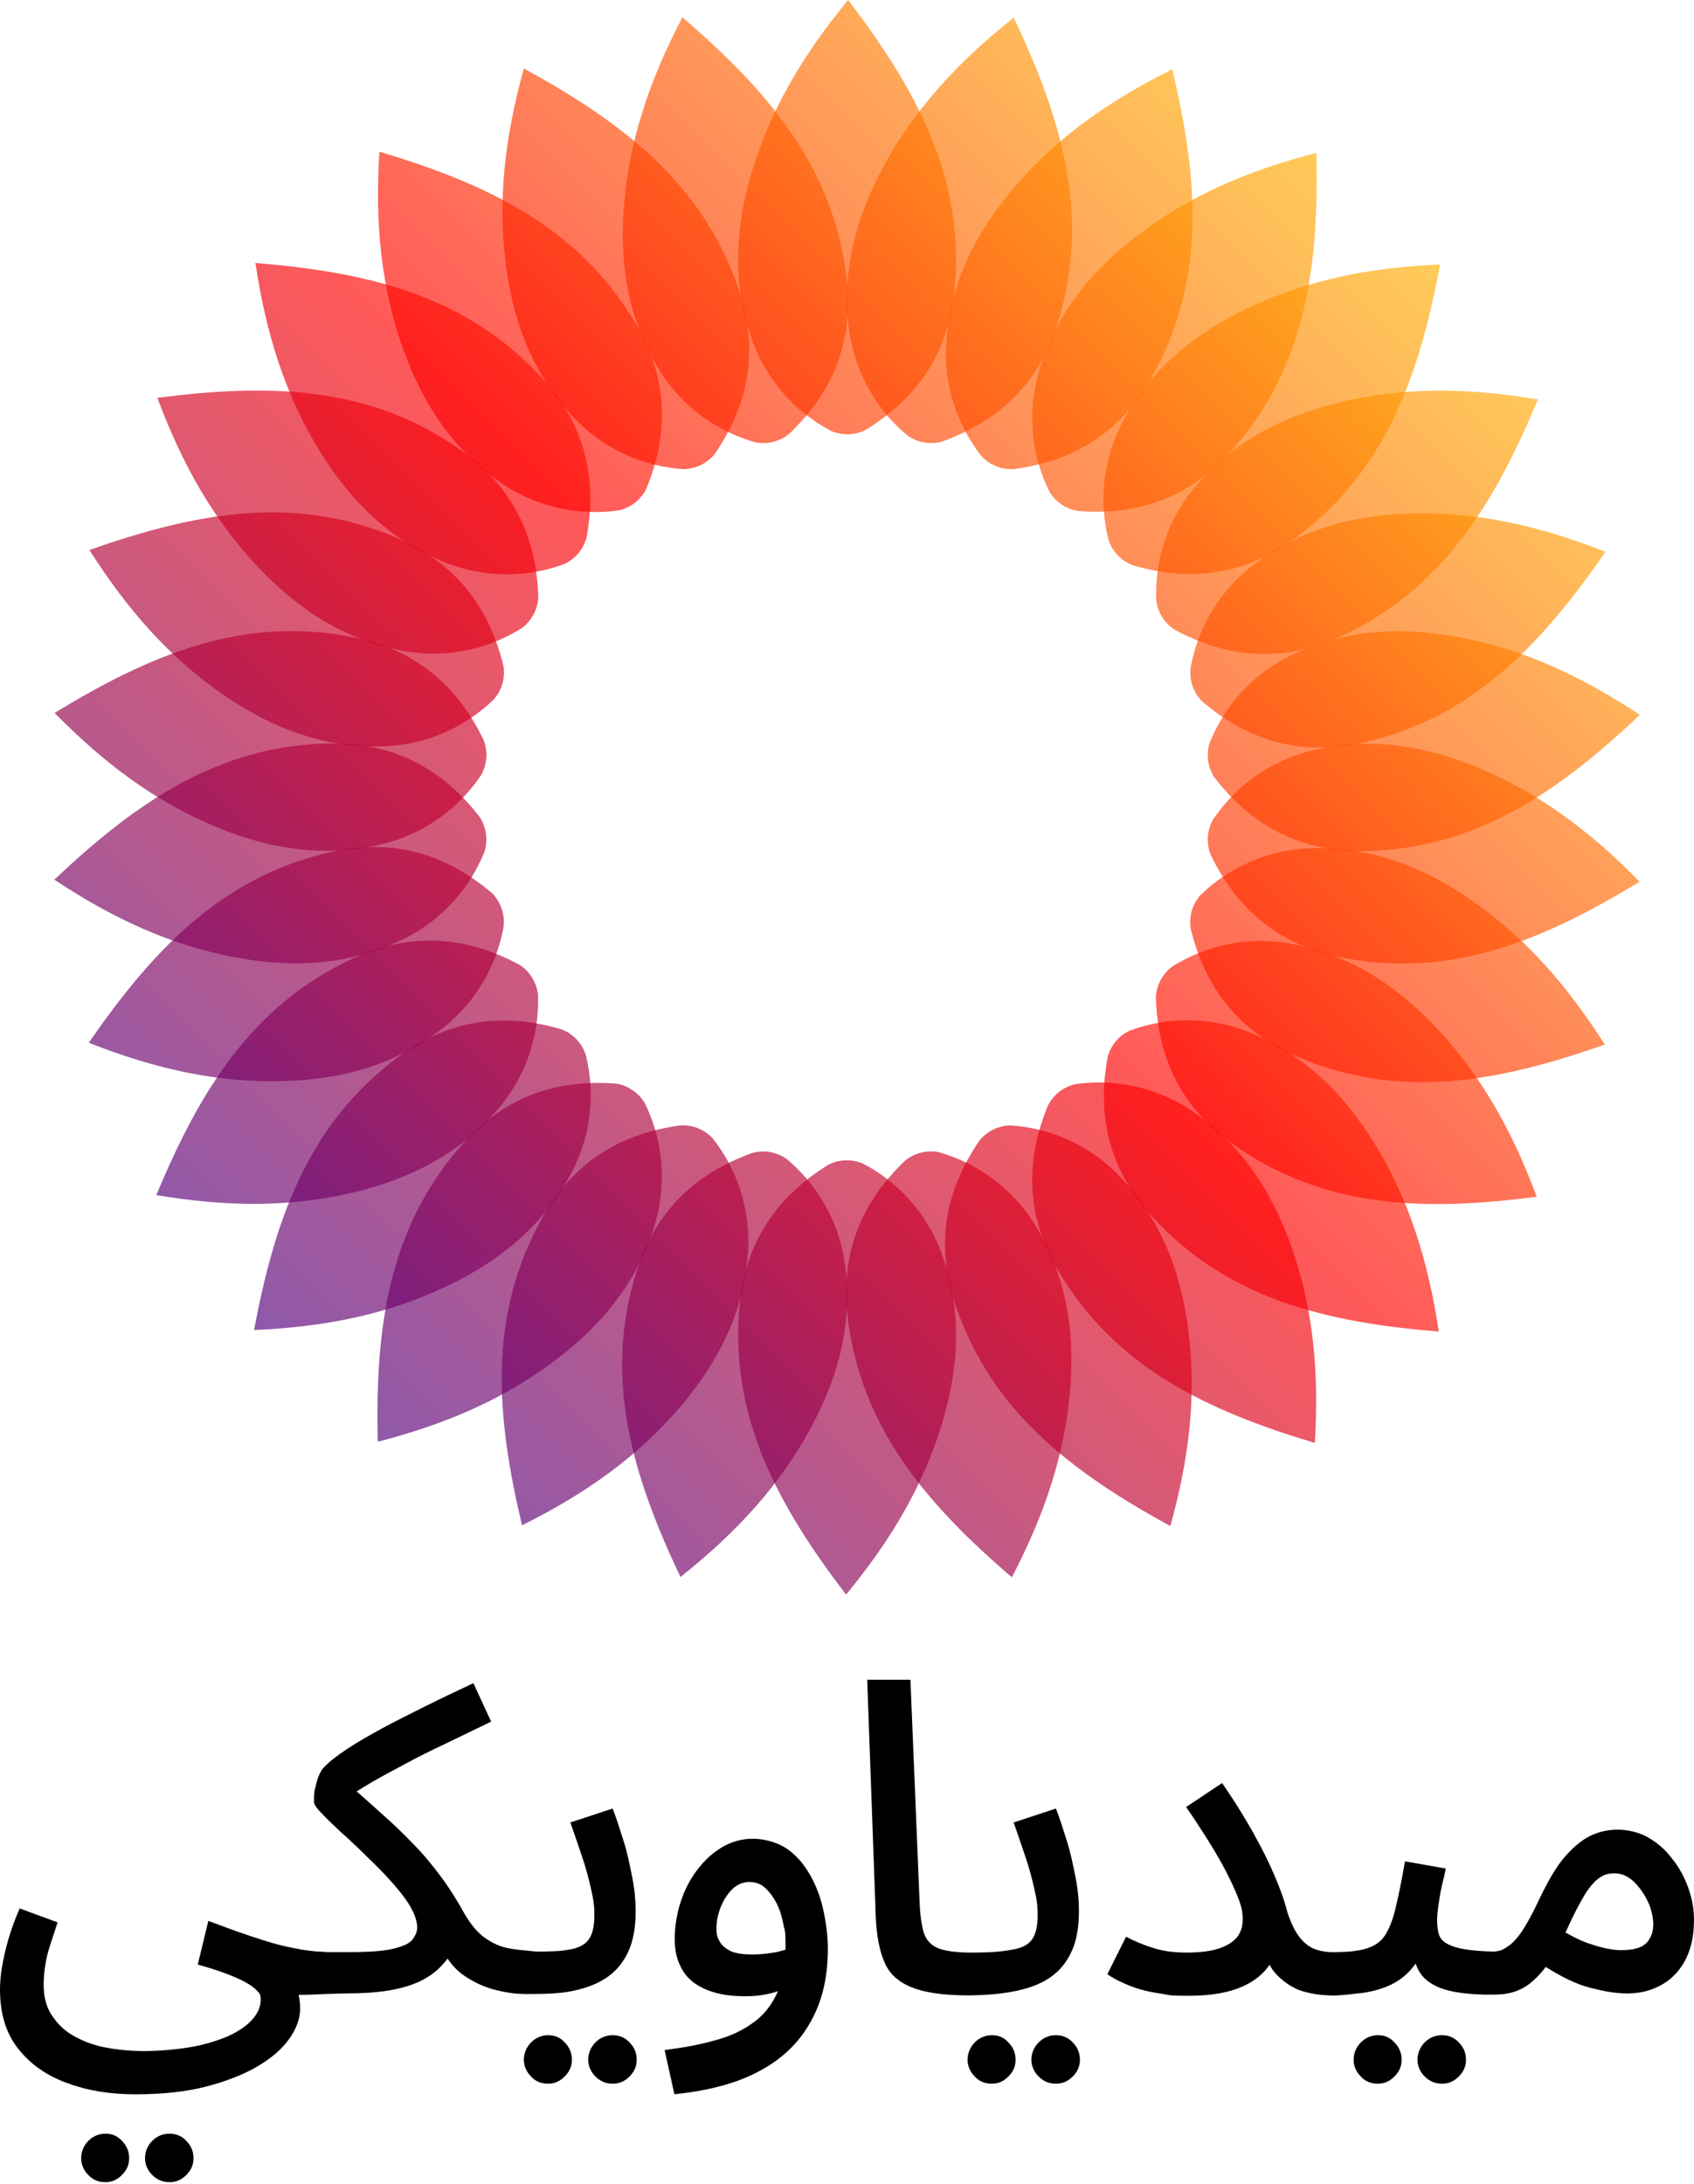 <svg width="343" height="442" viewBox="0 0 343 442" fill="none" xmlns="http://www.w3.org/2000/svg">
<path d="M34.321 431.872C32.96 431.872 31.794 432.358 30.822 433.33C29.85 434.302 29.364 435.566 29.364 436.829C29.364 438.093 29.85 439.259 30.822 440.231C31.794 441.203 32.96 441.689 34.321 441.689C35.682 441.689 36.751 441.203 37.723 440.231C38.695 439.259 39.181 438.19 39.181 436.829C39.181 435.469 38.695 434.302 37.723 433.33C36.848 432.358 35.682 431.872 34.321 431.872Z" fill="black"/>
<path d="M21.389 431.872C20.028 431.872 18.861 432.358 17.889 433.33C16.918 434.302 16.431 435.566 16.431 436.829C16.431 438.093 16.918 439.259 17.889 440.231C18.764 441.203 19.931 441.689 21.291 441.689C22.652 441.689 23.721 441.203 24.693 440.231C25.665 439.259 26.151 438.19 26.151 436.829C26.151 435.469 25.665 434.302 24.693 433.33C23.819 432.358 22.749 431.872 21.389 431.872Z" fill="black"/>
<path d="M0 402.805C0 402.805 0 402.776 0 402.761C0 402.742 0 402.727 0 402.708V402.805Z" fill="black"/>
<path d="M124.06 411.942C122.699 411.942 121.533 412.428 120.561 413.4C119.589 414.372 119.103 415.635 119.103 416.899C119.103 418.162 119.589 419.329 120.561 420.301C121.533 421.273 122.699 421.759 124.06 421.759C125.42 421.759 126.49 421.273 127.462 420.301C128.434 419.329 128.92 418.26 128.92 416.899C128.92 415.538 128.434 414.372 127.462 413.4C126.587 412.428 125.42 411.942 124.06 411.942Z" fill="black"/>
<path d="M111.03 411.942C109.669 411.942 108.503 412.428 107.531 413.4C106.559 414.372 106.073 415.635 106.073 416.899C106.073 418.162 106.559 419.329 107.531 420.301C108.406 421.273 109.572 421.759 110.933 421.759C112.294 421.759 113.363 421.273 114.335 420.301C115.307 419.329 115.793 418.26 115.793 416.899C115.793 415.538 115.307 414.372 114.335 413.4C113.46 412.428 112.391 411.942 111.03 411.942Z" fill="black"/>
<path d="M61.362 403.777L63.957 403.69C64.968 403.66 65.089 403.651 65.945 403.597L70.003 403.485C73.404 403.485 76.223 403.291 78.653 402.902C80.986 402.513 83.027 401.93 84.777 401.153C86.429 400.375 87.887 399.403 89.053 398.237C89.603 397.687 90.128 397.095 90.623 396.438C91.517 397.765 92.553 398.859 93.719 399.695C95.76 401.153 97.899 402.125 100.037 402.708C102.273 403.291 104.314 403.583 105.869 403.583C105.981 403.583 106.107 403.612 106.214 403.607H106.233C109.942 403.597 113.11 403.573 115.88 402.999C118.699 402.416 121.032 401.541 122.976 400.181C124.92 398.82 126.281 397.07 127.253 394.932C128.225 392.794 128.711 390.072 128.711 386.864C128.711 384.823 128.516 382.49 128.03 380.06C127.544 377.631 127.058 375.103 126.281 372.673C125.503 370.243 124.823 368.008 124.045 366.064L115.487 368.883C116.264 371.118 117.042 373.354 117.82 375.687C118.597 377.922 119.18 380.158 119.666 382.296C120.152 384.434 120.347 385.601 120.347 387.739C120.347 389.878 119.958 391.53 119.18 392.599C118.403 393.668 117.042 394.349 115.098 394.64C113.484 394.961 111.448 394.99 108.79 395.024C108.148 394.976 107.589 394.917 106.836 394.835C105.772 394.723 104.503 394.64 102.948 394.349C101.393 394.057 99.838 393.377 98.283 392.308C96.727 391.238 95.367 389.586 94.103 387.448C92.548 384.629 90.895 382.004 89.146 379.672C87.396 377.339 85.549 375.103 83.508 373.062C81.564 371.021 79.426 368.98 77.093 366.939C75.562 365.539 73.929 364.091 72.214 362.599C73.157 362.001 74.143 361.408 75.149 360.81C77.288 359.547 79.718 358.283 82.245 356.922C84.772 355.562 87.493 354.201 90.409 352.84C93.228 351.479 96.241 350.021 99.449 348.466L95.853 340.69C92.548 342.245 89.243 343.8 86.128 345.356C83.017 346.911 80.102 348.369 77.375 349.827C74.751 351.285 72.321 352.646 70.28 354.006C68.238 355.367 66.586 356.631 65.517 357.797C65.128 358.186 64.837 358.769 64.545 359.449C64.253 360.13 64.059 360.907 63.864 361.782C63.573 362.56 63.573 363.629 63.573 364.698C63.573 365.184 64.059 365.962 65.128 367.031C66.1 368.1 67.461 369.364 69.016 370.822C70.668 372.28 72.321 373.835 74.07 375.584C75.82 377.237 77.57 378.986 79.125 380.736C80.68 382.486 82.041 384.138 83.013 385.79C83.985 387.443 84.471 388.901 84.471 390.164C84.471 391.039 84.082 391.817 83.499 392.594C82.915 393.372 81.652 393.955 79.611 394.441C77.667 394.927 74.653 395.121 70.663 395.121H65.91C65.565 395.058 65.225 395.024 64.929 395.024C63.86 395.024 62.596 394.83 61.138 394.635C59.68 394.344 58.028 394.052 56.181 393.566C54.334 393.08 52.293 392.4 49.96 391.622C47.627 390.845 45.1 389.873 42.184 388.804L40.046 397.653C42.184 398.237 44.031 398.82 45.586 399.403C47.141 399.986 48.502 400.569 49.571 401.153C50.641 401.736 51.515 402.319 52.001 402.902C52.487 403.485 52.779 403.388 52.779 404.846C52.779 406.304 52.099 407.665 50.932 408.929C49.766 410.192 48.113 411.261 45.975 412.233C43.837 413.108 41.309 413.886 38.491 414.372C35.575 414.858 32.076 415.149 29.155 415.149C26.234 415.149 23.517 414.858 21.087 414.372C18.657 413.886 16.519 413.011 14.672 411.942C12.825 410.873 11.465 409.415 10.395 407.762C9.326 406.11 8.84 404.069 8.84 401.736C8.84 400.569 8.937 399.306 9.132 398.042C9.326 396.681 9.618 395.321 10.104 393.863C10.59 392.405 11.076 390.85 11.659 389.1L3.98 386.281C3.008 388.517 2.231 390.655 1.648 392.696C1.064 394.738 0.676 396.584 0.384 398.237C0.102 399.967 0 401.41 0 402.761C0.01 407.5 1.176 411.47 3.596 414.571C6.026 417.681 9.234 420.014 13.418 421.569C17.603 423.124 22.069 423.902 27.42 423.902C32.771 423.902 37.533 423.416 41.713 422.347C45.795 421.278 49.294 419.917 52.118 418.264C54.937 416.612 57.075 414.765 58.533 412.724C59.991 410.683 60.769 408.642 60.769 406.503C60.769 405.92 60.73 405.536 60.691 405.147C60.638 404.749 60.574 404.268 60.477 403.782H61.303" fill="black"/>
<path d="M163.829 379.176C162.565 377.038 161.01 375.288 159.066 374.024C157.219 372.858 154.692 372.178 152.456 372.178C150.221 372.178 148.082 372.761 146.138 373.927C144.194 375.094 142.542 376.649 141.084 378.593C139.626 380.537 138.557 382.675 137.779 385.105C137.002 387.438 136.613 390.257 136.613 392.298C136.613 394.339 136.905 396.089 137.585 397.547C138.168 399.005 139.14 400.268 140.404 401.24C141.667 402.212 143.222 402.892 144.972 403.378C146.722 403.864 148.86 404.059 150.998 404.059C153.137 404.059 155.178 403.767 157.025 403.184C157.19 403.135 157.345 403.082 157.501 403.029C157.438 403.174 157.379 403.33 157.316 403.476C156.15 406.003 154.497 408.044 152.359 409.502C150.221 411.057 147.694 412.224 144.68 413.001C141.667 413.876 138.363 414.459 134.567 414.945L136.511 423.698V423.892C143.218 423.212 148.957 421.754 153.526 419.324C158.191 416.894 161.69 413.589 164.028 409.41C166.458 405.23 167.624 400.268 167.624 394.436C167.624 391.715 167.235 388.993 166.652 386.369C166.069 383.744 165.097 381.314 163.833 379.176H163.829ZM157.214 395.121C155.562 395.413 154.104 395.607 152.354 395.607C150.605 395.607 149.244 395.413 148.175 395.024C147.106 394.538 146.328 393.955 145.842 393.177C145.356 392.4 145.064 391.817 145.064 390.359C145.064 388.901 145.356 387.443 145.939 385.985C146.522 384.527 147.3 383.36 148.272 382.388C149.244 381.416 150.507 380.93 151.674 380.93C152.84 380.93 153.909 381.222 154.784 382C155.659 382.777 156.437 383.749 157.117 385.013C157.797 386.276 158.283 387.734 158.575 389.29C158.867 390.845 159.061 390.262 159.061 394.052C159.061 394.256 159.051 394.446 159.051 394.645C158.468 394.815 157.861 394.971 157.214 395.121Z" fill="black"/>
<path d="M195.909 403.874C196.337 403.879 196.691 403.889 197.119 403.86C200.327 403.796 203.165 403.51 205.634 402.999C208.453 402.416 210.785 401.541 212.729 400.181C214.673 398.82 216.034 397.07 217.006 394.932C217.978 392.794 218.464 390.072 218.464 386.864C218.464 384.823 218.27 382.49 217.784 380.06C217.298 377.631 216.812 375.103 216.034 372.673C215.256 370.243 214.576 368.008 213.798 366.064L205.245 368.883C206.023 371.118 206.8 373.354 207.578 375.687C208.355 377.922 208.939 380.158 209.425 382.296C209.911 384.434 210.105 385.601 210.105 387.739C210.105 389.878 209.716 391.53 208.939 392.599C208.161 393.668 206.8 394.349 204.856 394.64C202.912 395.029 200.273 395.223 196.774 395.223C193.717 395.214 191.418 394.922 189.98 394.349C188.522 393.766 187.55 392.696 187.064 391.238C186.578 389.683 186.286 387.545 186.189 384.726L184.342 340H175.59L177.339 388.42C177.534 392.016 178.117 394.932 179.089 397.172C180.061 399.505 181.908 401.157 184.532 402.227C187.147 403.291 190.923 403.874 195.851 403.879C195.802 403.879 195.758 403.879 195.715 403.879H195.909V403.874Z" fill="black"/>
<path d="M213.798 411.942C212.438 411.942 211.271 412.428 210.299 413.4C209.327 414.372 208.841 415.635 208.841 416.899C208.841 418.162 209.327 419.329 210.299 420.301C211.271 421.273 212.438 421.759 213.798 421.759C215.159 421.759 216.228 421.273 217.2 420.301C218.172 419.329 218.658 418.26 218.658 416.899C218.658 415.538 218.172 414.372 217.2 413.4C216.326 412.428 215.159 411.942 213.798 411.942Z" fill="black"/>
<path d="M200.871 411.942C199.51 411.942 198.344 412.428 197.372 413.4C196.4 414.372 195.914 415.635 195.914 416.899C195.914 418.162 196.4 419.329 197.372 420.301C198.247 421.273 199.413 421.759 200.774 421.759C202.135 421.759 203.204 421.273 204.176 420.301C205.148 419.329 205.634 418.26 205.634 416.899C205.634 415.538 205.148 414.372 204.176 413.4C203.301 412.428 202.232 411.942 200.871 411.942Z" fill="black"/>
<path d="M291.971 411.942C290.61 411.942 289.443 412.428 288.471 413.4C287.499 414.372 287.013 415.635 287.013 416.899C287.013 418.162 287.499 419.329 288.471 420.301C289.443 421.273 290.61 421.759 291.971 421.759C293.331 421.759 294.401 421.273 295.373 420.301C296.345 419.329 296.831 418.26 296.831 416.899C296.831 415.538 296.345 414.372 295.373 413.4C294.498 412.428 293.331 411.942 291.971 411.942Z" fill="black"/>
<path d="M279.038 411.942C277.678 411.942 276.511 412.428 275.539 413.4C274.567 414.372 274.081 415.635 274.081 416.899C274.081 418.162 274.567 419.329 275.539 420.301C276.414 421.273 277.58 421.759 278.941 421.759C280.302 421.759 281.371 421.273 282.343 420.301C283.315 419.329 283.801 418.26 283.801 416.899C283.801 415.538 283.315 414.372 282.343 413.4C281.468 412.428 280.399 411.942 279.038 411.942Z" fill="black"/>
<path d="M269.212 403.884C269.639 403.908 269.683 403.908 270.373 403.908C272.473 403.826 274.144 403.549 275.831 403.388C277.872 403.097 279.622 402.611 281.177 401.93C282.732 401.25 284.19 400.278 285.453 398.917C285.867 398.47 286.26 397.979 286.634 397.449C286.722 397.683 286.814 397.921 286.911 398.139C287.495 399.5 288.369 400.569 289.633 401.347C290.897 402.222 292.549 402.805 294.687 403.194C296.189 403.481 298.133 403.646 300.359 403.724C302.303 403.724 303.727 403.782 305.282 403.485C306.837 403.194 308.198 402.611 309.559 401.639C310.667 400.788 311.848 399.636 312.975 398.12C316.387 400.268 319.327 401.653 321.908 402.319C324.921 403.097 327.059 403.485 329.489 403.485C331.919 403.485 334.058 402.999 336.099 401.93C338.14 400.861 339.792 399.306 341.056 397.07C342.32 394.835 343 392.016 343 388.609C343 386.374 342.611 384.235 341.834 382.097C341.056 379.958 339.987 377.917 338.529 376.168C337.168 374.321 335.516 372.96 333.669 371.891C331.822 370.822 329.392 370.336 327.643 370.336C325.893 370.336 324.143 370.627 322.394 371.405C320.644 372.183 318.895 373.543 317.145 375.487C315.298 377.528 313.646 380.347 311.896 383.944C310.633 386.665 309.466 388.901 308.397 390.553C307.328 392.205 306.259 393.372 305.19 394.052C304.441 394.529 303.96 394.883 302.556 395.015C300.024 394.971 298.06 394.791 296.534 394.538C294.785 394.247 293.521 393.761 292.743 393.275C291.966 392.789 291.48 392.108 291.285 391.331C291.091 390.553 290.994 389.678 290.994 388.706C290.994 387.734 291.091 386.665 291.285 385.402C291.48 384.138 291.674 382.874 291.966 381.611C292.257 380.444 292.549 379.278 292.743 378.209L284.481 376.751C283.801 380.736 283.121 383.944 282.537 386.378C281.954 388.808 281.177 390.655 280.302 391.919C279.427 393.182 278.164 393.96 276.511 394.446C274.859 394.932 272.72 395.126 269.999 395.126C269.965 395.126 269.936 395.126 269.902 395.126C268.93 395.126 267.763 395.029 266.597 394.64C265.333 394.252 264.264 393.474 263.292 392.308C262.32 391.141 261.445 389.392 260.668 387.059C260.085 384.726 259.21 382.296 258.043 379.574C256.877 376.853 255.419 373.937 253.669 370.822C251.92 367.707 249.879 364.407 247.449 360.903L240.159 365.763C241.617 367.804 242.978 369.942 244.338 372.08C245.699 374.219 246.963 376.357 248.032 378.398C249.101 380.44 249.976 382.286 250.656 384.036C251.337 385.688 251.628 387.049 251.628 388.41C251.628 389.771 251.337 390.937 250.559 392.006C249.781 392.978 248.615 393.756 246.963 394.339C245.31 394.922 243.075 395.214 240.256 395.214H240.159C237.729 395.214 235.396 394.922 233.355 394.242C231.217 393.561 229.467 392.784 228.009 392.006L224.218 399.588C225.579 400.56 227.231 401.337 228.981 402.018C230.731 402.698 232.674 403.184 234.716 403.476C236.757 403.767 236.174 403.962 240.742 403.962C245.31 403.962 248.907 403.281 251.536 402.115C254.005 401.017 255.861 399.491 257.042 397.697C257.378 398.271 257.742 398.81 258.145 399.296C259.506 400.851 261.159 402.018 263.005 402.795C264.949 403.476 267.331 403.86 268.886 403.86M334.067 392.303C333.679 393.08 332.998 393.761 332.026 394.149C331.054 394.538 329.791 394.733 328.333 394.733C326.875 394.733 324.931 394.441 322.598 393.663C320.848 393.153 318.992 392.317 316.99 391.151C317.14 390.825 317.296 390.5 317.446 390.159C318.71 387.341 319.876 385.202 320.848 383.55C321.82 381.995 322.792 380.828 323.764 380.148C324.736 379.468 325.514 379.176 326.875 379.176C328.236 379.176 329.499 379.662 330.665 380.731C331.832 381.8 332.804 383.161 333.581 384.716C334.359 386.271 334.748 388.215 334.748 389.382C334.748 390.548 334.553 391.52 334.067 392.298V392.303Z" fill="black"/>
<path opacity="0.65" d="M126.33 41.77C125.39 53.8 127.27 65.18 133.86 75.47C138.29 82.3 145.05 87.29 152.88 89.52C155.31 90.02 157.84 89.4 159.76 87.84C168.65 79.38 172.93 69.04 171.43 56.3C168.76 33.66 155.3 18.22 138.16 3.49C131.5 16.28 127.37 28.5 126.33 41.78V41.77Z" fill="url(#paint0_linear_4181_10816)"/>
<path opacity="0.65" d="M102.448 53.78C104.028 65.74 108.239 76.48 116.819 85.17C122.569 90.93 130.219 94.41 138.349 94.96C140.829 94.94 143.169 93.81 144.729 91.88C151.659 81.75 153.709 70.75 149.589 58.6C142.269 37.01 125.889 24.7 106.069 13.86C102.209 27.76 100.719 40.57 102.459 53.78H102.448Z" fill="url(#paint1_linear_4181_10816)"/>
<path opacity="0.65" d="M81.579 70.49C85.609 81.87 91.958 91.5 102.158 98.21C108.988 102.65 117.189 104.46 125.249 103.31C127.669 102.78 129.728 101.19 130.848 98.97C135.528 87.62 135.238 76.43 128.678 65.41C117.028 45.81 98.448 37.18 76.808 30.7C75.918 45.1 77.128 57.94 81.568 70.5L81.579 70.49Z" fill="url(#paint2_linear_4181_10816)"/>
<path opacity="0.65" d="M64.648 91.18C70.958 101.47 79.169 109.57 90.539 114.01C98.139 116.93 106.538 117 114.188 114.19C116.448 113.17 118.129 111.18 118.769 108.78C120.989 96.71 118.379 85.82 109.669 76.4C94.209 59.651 74.229 55.071 51.719 53.23C53.849 67.501 57.698 79.811 64.648 91.171V91.18Z" fill="url(#paint3_linear_4181_10816)"/>
<path opacity="0.65" d="M52.39 114.93C60.7 123.68 70.42 129.9 82.46 131.88C90.5 133.16 98.73 131.48 105.63 127.15C107.63 125.68 108.859 123.39 108.989 120.91C108.649 108.64 103.829 98.54 93.359 91.13C74.749 77.96 54.269 77.64 31.859 80.52C36.909 94.03 43.229 105.28 52.399 114.94L52.39 114.93Z" fill="url(#paint4_linear_4181_10816)"/>
<path opacity="0.65" d="M45.34 140.71C55.28 147.54 66.089 151.6 78.279 151.04C86.409 150.62 94.11 147.26 99.96 141.59C101.61 139.73 102.339 137.24 101.939 134.79C99.049 122.86 92.24 113.98 80.46 108.91C59.52 99.9 39.41 103.84 18.1 111.32C25.85 123.49 34.37 133.17 45.35 140.71H45.34Z" fill="url(#paint5_linear_4181_10816)"/>
<path opacity="0.65" d="M43.801 167.4C54.951 172.02 66.361 173.74 78.171 170.65C86.041 168.55 92.87 163.66 97.41 156.9C98.64 154.74 98.83 152.15 97.94 149.83C92.64 138.76 84.131 131.49 71.551 128.98C49.191 124.52 30.341 132.55 11.051 144.3C21.161 154.6 31.511 162.3 43.81 167.4H43.801Z" fill="url(#paint6_linear_4181_10816)"/>
<path opacity="0.65" d="M47.84 193.82C59.7 196.02 71.22 195.33 82.13 189.86C89.39 186.17 95.06 179.97 98.09 172.41C98.84 170.05 98.49 167.47 97.14 165.39C89.65 155.66 79.819 150.32 66.989 150.48C44.189 150.77 27.43 162.54 11 178.05C23.03 186.02 34.75 191.4 47.85 193.82H47.84Z" fill="url(#paint7_linear_4181_10816)"/>
<path opacity="0.65" d="M57.289 218.83C69.349 218.51 80.469 215.45 90.009 207.82C96.339 202.7 100.598 195.46 101.988 187.43C102.228 184.96 101.359 182.51 99.599 180.76C90.249 172.8 79.519 169.62 67.009 172.45C44.779 177.47 30.829 192.48 17.969 211.06C31.389 216.35 43.979 219.18 57.289 218.83Z" fill="url(#paint8_linear_4181_10816)"/>
<path opacity="0.65" d="M71.728 241.32C83.459 238.5 93.708 233.19 101.448 223.75C106.578 217.43 109.239 209.46 108.929 201.32C108.649 198.85 107.288 196.64 105.198 195.29C94.408 189.46 83.249 188.57 71.589 193.94C50.879 203.47 40.348 221.05 31.648 241.9C45.878 244.28 58.779 244.43 71.728 241.32Z" fill="url(#paint9_linear_4181_10816)"/>
<path opacity="0.65" d="M90.529 260.32C101.419 255.12 110.329 247.799 115.939 236.959C119.639 229.709 120.59 221.359 118.59 213.459C117.81 211.109 116.009 209.229 113.689 208.339C101.909 204.879 90.82 206.33 80.54 214C62.26 227.63 55.63 247.009 51.44 269.209C65.85 268.589 78.499 266.05 90.519 260.31L90.529 260.32Z" fill="url(#paint10_linear_4181_10816)"/>
<path opacity="0.65" d="M112.869 275C122.439 267.65 129.649 258.63 132.869 246.86C134.979 239 134.169 230.63 130.579 223.32C129.329 221.18 127.179 219.71 124.719 219.33C112.479 218.39 101.929 222.12 93.469 231.76C78.429 248.89 75.969 269.23 76.489 291.82C90.459 288.21 102.299 283.1 112.869 274.99V275Z" fill="url(#paint11_linear_4181_10816)"/>
<path opacity="0.65" d="M137.78 284.7C145.61 275.52 150.78 265.21 151.49 253.02C151.92 244.89 149.39 236.88 144.36 230.47C142.69 228.63 140.28 227.65 137.8 227.79C125.63 229.41 116.09 235.26 109.82 246.45C98.67 266.34 100.48 286.74 105.7 308.73C118.62 302.3 129.14 294.84 137.79 284.71L137.78 284.7Z" fill="url(#paint12_linear_4181_10816)"/>
<path opacity="0.65" d="M164.159 289.03C169.909 278.43 172.82 267.26 170.99 255.19C169.72 247.15 165.57 239.84 159.32 234.62C157.3 233.17 154.74 232.71 152.35 233.36C140.79 237.48 132.67 245.18 128.86 257.43C122.09 279.2 128.11 298.78 137.78 319.2C149.08 310.22 157.82 300.74 164.17 289.03H164.159Z" fill="url(#paint13_linear_4181_10816)"/>
<path opacity="0.65" d="M190.858 287.77C194.288 276.2 194.809 264.67 190.499 253.25C187.589 245.65 182.008 239.36 174.808 235.55C172.538 234.56 169.938 234.63 167.728 235.76C157.278 242.19 150.929 251.41 149.749 264.19C147.649 286.89 157.608 304.8 171.308 322.76C180.488 311.63 187.068 300.53 190.848 287.76L190.858 287.77Z" fill="url(#paint14_linear_4181_10816)"/>
<path opacity="0.65" d="M216.71 280.98C217.66 268.95 215.769 257.57 209.179 247.28C204.749 240.45 197.989 235.46 190.159 233.23C187.729 232.73 185.199 233.35 183.279 234.91C174.389 243.37 170.109 253.71 171.609 266.45C174.279 289.09 187.74 304.53 204.88 319.26C211.54 306.47 215.67 294.25 216.71 280.97V280.98Z" fill="url(#paint15_linear_4181_10816)"/>
<path opacity="0.65" d="M240.591 268.97C239.011 257.01 234.8 246.27 226.22 237.58C220.47 231.82 212.82 228.34 204.69 227.79C202.21 227.81 199.87 228.94 198.31 230.87C191.38 241 189.33 252 193.45 264.15C200.77 285.74 217.15 298.05 236.97 308.89C240.83 294.99 242.331 282.18 240.581 268.97H240.591Z" fill="url(#paint16_linear_4181_10816)"/>
<path opacity="0.65" d="M261.45 252.26C257.42 240.88 251.071 231.25 240.871 224.54C234.041 220.1 225.84 218.29 217.78 219.44C215.36 219.97 213.301 221.56 212.181 223.78C207.501 235.13 207.791 246.32 214.351 257.34C226.001 276.94 244.581 285.57 266.221 292.06C267.111 277.65 265.901 264.81 261.461 252.25L261.45 252.26Z" fill="url(#paint17_linear_4181_10816)"/>
<path opacity="0.65" d="M278.39 231.58C272.08 221.29 263.87 213.2 252.5 208.75C244.9 205.83 236.5 205.76 228.85 208.56C226.59 209.58 224.91 211.57 224.27 213.97C222.05 226.04 224.661 236.93 233.371 246.35C248.831 263.1 268.81 267.68 291.32 269.52C289.19 255.25 285.35 242.94 278.39 231.58Z" fill="url(#paint18_linear_4181_10816)"/>
<path opacity="0.65" d="M290.639 207.82C282.329 199.07 272.608 192.85 260.568 190.87C252.528 189.59 244.298 191.27 237.398 195.61C235.398 197.08 234.169 199.37 234.039 201.85C234.379 214.12 239.199 224.22 249.669 231.63C268.279 244.8 288.759 245.12 311.169 242.24C306.119 228.73 299.799 217.48 290.629 207.82H290.639Z" fill="url(#paint19_linear_4181_10816)"/>
<path opacity="0.65" d="M297.701 182.04C287.761 175.21 276.951 171.15 264.761 171.71C256.631 172.13 248.931 175.49 243.081 181.16C241.431 183.01 240.701 185.51 241.091 187.96C243.981 199.89 250.791 208.77 262.571 213.84C283.511 222.85 303.621 218.91 324.941 211.43C317.191 199.26 308.671 189.58 297.691 182.03L297.701 182.04Z" fill="url(#paint20_linear_4181_10816)"/>
<path opacity="0.65" d="M299.239 155.36C288.089 150.74 276.68 149.02 264.87 152.11C257 154.21 250.17 159.1 245.63 165.86C244.4 168.02 244.21 170.61 245.1 172.93C250.4 184 258.909 191.27 271.489 193.78C293.849 198.24 312.699 190.21 331.989 178.46C321.879 168.16 311.53 160.46 299.23 155.37L299.239 155.36Z" fill="url(#paint21_linear_4181_10816)"/>
<path opacity="0.65" d="M295.188 128.93C283.328 126.73 271.808 127.42 260.898 132.89C253.638 136.58 247.968 142.78 244.938 150.34C244.188 152.71 244.539 155.28 245.889 157.36C253.379 167.08 263.209 172.43 276.039 172.27C298.839 171.98 315.599 160.21 332.039 144.7C320.009 136.73 308.288 131.35 295.188 128.93Z" fill="url(#paint22_linear_4181_10816)"/>
<path opacity="0.65" d="M285.751 103.929C273.691 104.249 262.57 107.309 253.03 114.939C246.7 120.059 242.441 127.299 241.051 135.329C240.811 137.799 241.69 140.249 243.44 141.999C252.79 149.959 263.52 153.139 276.03 150.309C298.27 145.289 312.22 130.279 325.07 111.699C311.65 106.399 299.061 103.579 285.751 103.929Z" fill="url(#paint23_linear_4181_10816)"/>
<path opacity="0.65" d="M271.31 81.43C259.58 84.25 249.331 89.56 241.591 99C236.461 105.32 233.8 113.3 234.11 121.43C234.39 123.9 235.751 126.11 237.841 127.46C248.631 133.29 259.79 134.18 271.45 128.81C292.16 119.28 302.691 101.7 311.391 80.85C297.171 78.46 284.26 78.31 271.31 81.43Z" fill="url(#paint24_linear_4181_10816)"/>
<path opacity="0.65" d="M252.511 62.43C241.621 67.63 232.711 74.95 227.101 85.79C223.401 93.04 222.451 101.39 224.451 109.29C225.231 111.64 227.031 113.52 229.351 114.41C241.131 117.88 252.221 116.42 262.501 108.75C280.771 95.12 287.411 75.74 291.601 53.53C277.191 54.15 264.541 56.69 252.521 62.43H252.511Z" fill="url(#paint25_linear_4181_10816)"/>
<path opacity="0.65" d="M230.158 47.76C220.588 55.11 213.378 64.12 210.158 75.9C208.048 83.76 208.858 92.13 212.448 99.44C213.708 101.58 215.858 103.05 218.308 103.43C230.548 104.37 241.098 100.64 249.558 91C264.598 73.87 267.059 53.53 266.539 30.94C252.569 34.54 240.728 39.66 230.158 47.77V47.76Z" fill="url(#paint26_linear_4181_10816)"/>
<path opacity="0.65" d="M205.269 38.05C197.439 47.23 192.269 57.539 191.559 69.73C191.129 77.859 193.659 85.87 198.689 92.279C200.359 94.109 202.769 95.1 205.249 94.96C217.419 93.34 226.958 87.49 233.238 76.299C244.388 56.41 242.579 36.01 237.359 14.02C224.429 20.45 213.909 27.91 205.269 38.039V38.05Z" fill="url(#paint27_linear_4181_10816)"/>
<path opacity="0.65" d="M178.88 33.73C173.13 44.33 170.22 55.499 172.05 67.57C173.32 75.61 177.47 82.92 183.72 88.14C185.74 89.58 188.3 90.05 190.69 89.4C202.25 85.28 210.37 77.58 214.18 65.33C220.95 43.56 214.93 23.98 205.26 3.56C193.96 12.54 185.221 22.02 178.871 33.73H178.88Z" fill="url(#paint28_linear_4181_10816)"/>
<path opacity="0.65" d="M152.18 34.99C148.75 46.56 148.23 58.09 152.54 69.51C155.45 77.11 161.029 83.4 168.229 87.21C170.499 88.2 173.1 88.13 175.31 87C185.76 80.57 192.11 71.35 193.29 58.57C195.39 35.87 185.429 17.96 171.729 0C162.549 11.13 155.969 22.23 152.189 35L152.18 34.99Z" fill="url(#paint29_linear_4181_10816)"/>
<defs>
<linearGradient id="paint0_linear_4181_10816" x1="-58.988" y1="253.61" x2="264.852" y2="-70.217" gradientUnits="userSpaceOnUse">
<stop stop-color="#0A00B2"/>
<stop offset="0.5" stop-color="#FF0000"/>
<stop offset="1" stop-color="#FFFC00"/>
</linearGradient>
<linearGradient id="paint1_linear_4181_10816" x1="-67.151" y1="245.45" x2="256.679" y2="-78.389" gradientUnits="userSpaceOnUse">
<stop stop-color="#0A00B2"/>
<stop offset="0.5" stop-color="#FF0000"/>
<stop offset="1" stop-color="#FFFC00"/>
</linearGradient>
<linearGradient id="paint2_linear_4181_10816" x1="-71.822" y1="240.78" x2="252.008" y2="-83.05" gradientUnits="userSpaceOnUse">
<stop stop-color="#0A00B2"/>
<stop offset="0.5" stop-color="#FF0000"/>
<stop offset="1" stop-color="#FFFC00"/>
</linearGradient>
<linearGradient id="paint3_linear_4181_10816" x1="-72.781" y1="239.821" x2="251.049" y2="-84.009" gradientUnits="userSpaceOnUse">
<stop stop-color="#0A00B2"/>
<stop offset="0.5" stop-color="#FF0000"/>
<stop offset="1" stop-color="#FFFC00"/>
</linearGradient>
<linearGradient id="paint4_linear_4181_10816" x1="-69.981" y1="242.62" x2="253.85" y2="-81.209" gradientUnits="userSpaceOnUse">
<stop stop-color="#0A00B2"/>
<stop offset="0.5" stop-color="#FF0000"/>
<stop offset="1" stop-color="#FFFC00"/>
</linearGradient>
<linearGradient id="paint5_linear_4181_10816" x1="-63.56" y1="249.04" x2="260.27" y2="-74.789" gradientUnits="userSpaceOnUse">
<stop stop-color="#0A00B2"/>
<stop offset="0.5" stop-color="#FF0000"/>
<stop offset="1" stop-color="#FFFC00"/>
</linearGradient>
<linearGradient id="paint6_linear_4181_10816" x1="-53.659" y1="258.93" x2="270.171" y2="-64.898" gradientUnits="userSpaceOnUse">
<stop stop-color="#0A00B2"/>
<stop offset="0.5" stop-color="#FF0000"/>
<stop offset="1" stop-color="#FFFC00"/>
</linearGradient>
<linearGradient id="paint7_linear_4181_10816" x1="-40.45" y1="272.14" x2="283.38" y2="-51.689" gradientUnits="userSpaceOnUse">
<stop stop-color="#0A00B2"/>
<stop offset="0.5" stop-color="#FF0000"/>
<stop offset="1" stop-color="#FFFC00"/>
</linearGradient>
<linearGradient id="paint8_linear_4181_10816" x1="-25.461" y1="287.14" x2="298.369" y2="-36.688" gradientUnits="userSpaceOnUse">
<stop stop-color="#0A00B2"/>
<stop offset="0.5" stop-color="#FF0000"/>
<stop offset="1" stop-color="#FFFC00"/>
</linearGradient>
<linearGradient id="paint9_linear_4181_10816" x1="-9.932" y1="302.66" x2="313.898" y2="-21.171" gradientUnits="userSpaceOnUse">
<stop stop-color="#0A00B2"/>
<stop offset="0.5" stop-color="#FF0000"/>
<stop offset="1" stop-color="#FFFC00"/>
</linearGradient>
<linearGradient id="paint10_linear_4181_10816" x1="6.119" y1="318.719" x2="329.949" y2="-5.112" gradientUnits="userSpaceOnUse">
<stop stop-color="#0A00B2"/>
<stop offset="0.5" stop-color="#FF0000"/>
<stop offset="1" stop-color="#FFFC00"/>
</linearGradient>
<linearGradient id="paint11_linear_4181_10816" x1="22.168" y1="334.76" x2="345.998" y2="10.925" gradientUnits="userSpaceOnUse">
<stop stop-color="#0A00B2"/>
<stop offset="0.5" stop-color="#FF0000"/>
<stop offset="1" stop-color="#FFFC00"/>
</linearGradient>
<linearGradient id="paint12_linear_4181_10816" x1="37.94" y1="350.54" x2="361.78" y2="26.71" gradientUnits="userSpaceOnUse">
<stop stop-color="#0A00B2"/>
<stop offset="0.5" stop-color="#FF0000"/>
<stop offset="1" stop-color="#FFFC00"/>
</linearGradient>
<linearGradient id="paint13_linear_4181_10816" x1="53.26" y1="365.86" x2="377.09" y2="42.021" gradientUnits="userSpaceOnUse">
<stop stop-color="#0A00B2"/>
<stop offset="0.5" stop-color="#FF0000"/>
<stop offset="1" stop-color="#FFFC00"/>
</linearGradient>
<linearGradient id="paint14_linear_4181_10816" x1="67.669" y1="380.26" x2="391.499" y2="56.432" gradientUnits="userSpaceOnUse">
<stop stop-color="#0A00B2"/>
<stop offset="0.5" stop-color="#FF0000"/>
<stop offset="1" stop-color="#FFFC00"/>
</linearGradient>
<linearGradient id="paint15_linear_4181_10816" x1="79.288" y1="391.88" x2="403.118" y2="68.046" gradientUnits="userSpaceOnUse">
<stop stop-color="#0A00B2"/>
<stop offset="0.5" stop-color="#FF0000"/>
<stop offset="1" stop-color="#FFFC00"/>
</linearGradient>
<linearGradient id="paint16_linear_4181_10816" x1="87.448" y1="400.05" x2="411.279" y2="76.216" gradientUnits="userSpaceOnUse">
<stop stop-color="#0A00B2"/>
<stop offset="0.5" stop-color="#FF0000"/>
<stop offset="1" stop-color="#FFFC00"/>
</linearGradient>
<linearGradient id="paint17_linear_4181_10816" x1="92.121" y1="404.72" x2="415.95" y2="80.879" gradientUnits="userSpaceOnUse">
<stop stop-color="#0A00B2"/>
<stop offset="0.5" stop-color="#FF0000"/>
<stop offset="1" stop-color="#FFFC00"/>
</linearGradient>
<linearGradient id="paint18_linear_4181_10816" x1="93.081" y1="405.67" x2="416.911" y2="81.841" gradientUnits="userSpaceOnUse">
<stop stop-color="#0A00B2"/>
<stop offset="0.5" stop-color="#FF0000"/>
<stop offset="1" stop-color="#FFFC00"/>
</linearGradient>
<linearGradient id="paint19_linear_4181_10816" x1="90.279" y1="402.87" x2="414.109" y2="79.041" gradientUnits="userSpaceOnUse">
<stop stop-color="#0A00B2"/>
<stop offset="0.5" stop-color="#FF0000"/>
<stop offset="1" stop-color="#FFFC00"/>
</linearGradient>
<linearGradient id="paint20_linear_4181_10816" x1="83.862" y1="396.46" x2="407.692" y2="72.621" gradientUnits="userSpaceOnUse">
<stop stop-color="#0A00B2"/>
<stop offset="0.5" stop-color="#FF0000"/>
<stop offset="1" stop-color="#FFFC00"/>
</linearGradient>
<linearGradient id="paint21_linear_4181_10816" x1="73.961" y1="386.56" x2="397.791" y2="62.731" gradientUnits="userSpaceOnUse">
<stop stop-color="#0A00B2"/>
<stop offset="0.5" stop-color="#FF0000"/>
<stop offset="1" stop-color="#FFFC00"/>
</linearGradient>
<linearGradient id="paint22_linear_4181_10816" x1="60.747" y1="373.35" x2="384.587" y2="49.518" gradientUnits="userSpaceOnUse">
<stop stop-color="#0A00B2"/>
<stop offset="0.5" stop-color="#FF0000"/>
<stop offset="1" stop-color="#FFFC00"/>
</linearGradient>
<linearGradient id="paint23_linear_4181_10816" x1="45.762" y1="358.36" x2="369.592" y2="34.521" gradientUnits="userSpaceOnUse">
<stop stop-color="#0A00B2"/>
<stop offset="0.5" stop-color="#FF0000"/>
<stop offset="1" stop-color="#FFFC00"/>
</linearGradient>
<linearGradient id="paint24_linear_4181_10816" x1="30.23" y1="342.83" x2="354.06" y2="18.999" gradientUnits="userSpaceOnUse">
<stop stop-color="#0A00B2"/>
<stop offset="0.5" stop-color="#FF0000"/>
<stop offset="1" stop-color="#FFFC00"/>
</linearGradient>
<linearGradient id="paint25_linear_4181_10816" x1="14.18" y1="326.77" x2="338.01" y2="2.939" gradientUnits="userSpaceOnUse">
<stop stop-color="#0A00B2"/>
<stop offset="0.5" stop-color="#FF0000"/>
<stop offset="1" stop-color="#FFFC00"/>
</linearGradient>
<linearGradient id="paint26_linear_4181_10816" x1="-1.865" y1="310.73" x2="321.965" y2="-13.104" gradientUnits="userSpaceOnUse">
<stop stop-color="#0A00B2"/>
<stop offset="0.5" stop-color="#FF0000"/>
<stop offset="1" stop-color="#FFFC00"/>
</linearGradient>
<linearGradient id="paint27_linear_4181_10816" x1="-17.64" y1="294.95" x2="306.19" y2="-28.879" gradientUnits="userSpaceOnUse">
<stop stop-color="#0A00B2"/>
<stop offset="0.5" stop-color="#FF0000"/>
<stop offset="1" stop-color="#FFFC00"/>
</linearGradient>
<linearGradient id="paint28_linear_4181_10816" x1="-32.959" y1="279.64" x2="290.871" y2="-44.2" gradientUnits="userSpaceOnUse">
<stop stop-color="#0A00B2"/>
<stop offset="0.5" stop-color="#FF0000"/>
<stop offset="1" stop-color="#FFFC00"/>
</linearGradient>
<linearGradient id="paint29_linear_4181_10816" x1="-47.371" y1="265.23" x2="276.459" y2="-58.601" gradientUnits="userSpaceOnUse">
<stop stop-color="#0A00B2"/>
<stop offset="0.5" stop-color="#FF0000"/>
<stop offset="1" stop-color="#FFFC00"/>
</linearGradient>
</defs>
</svg>
